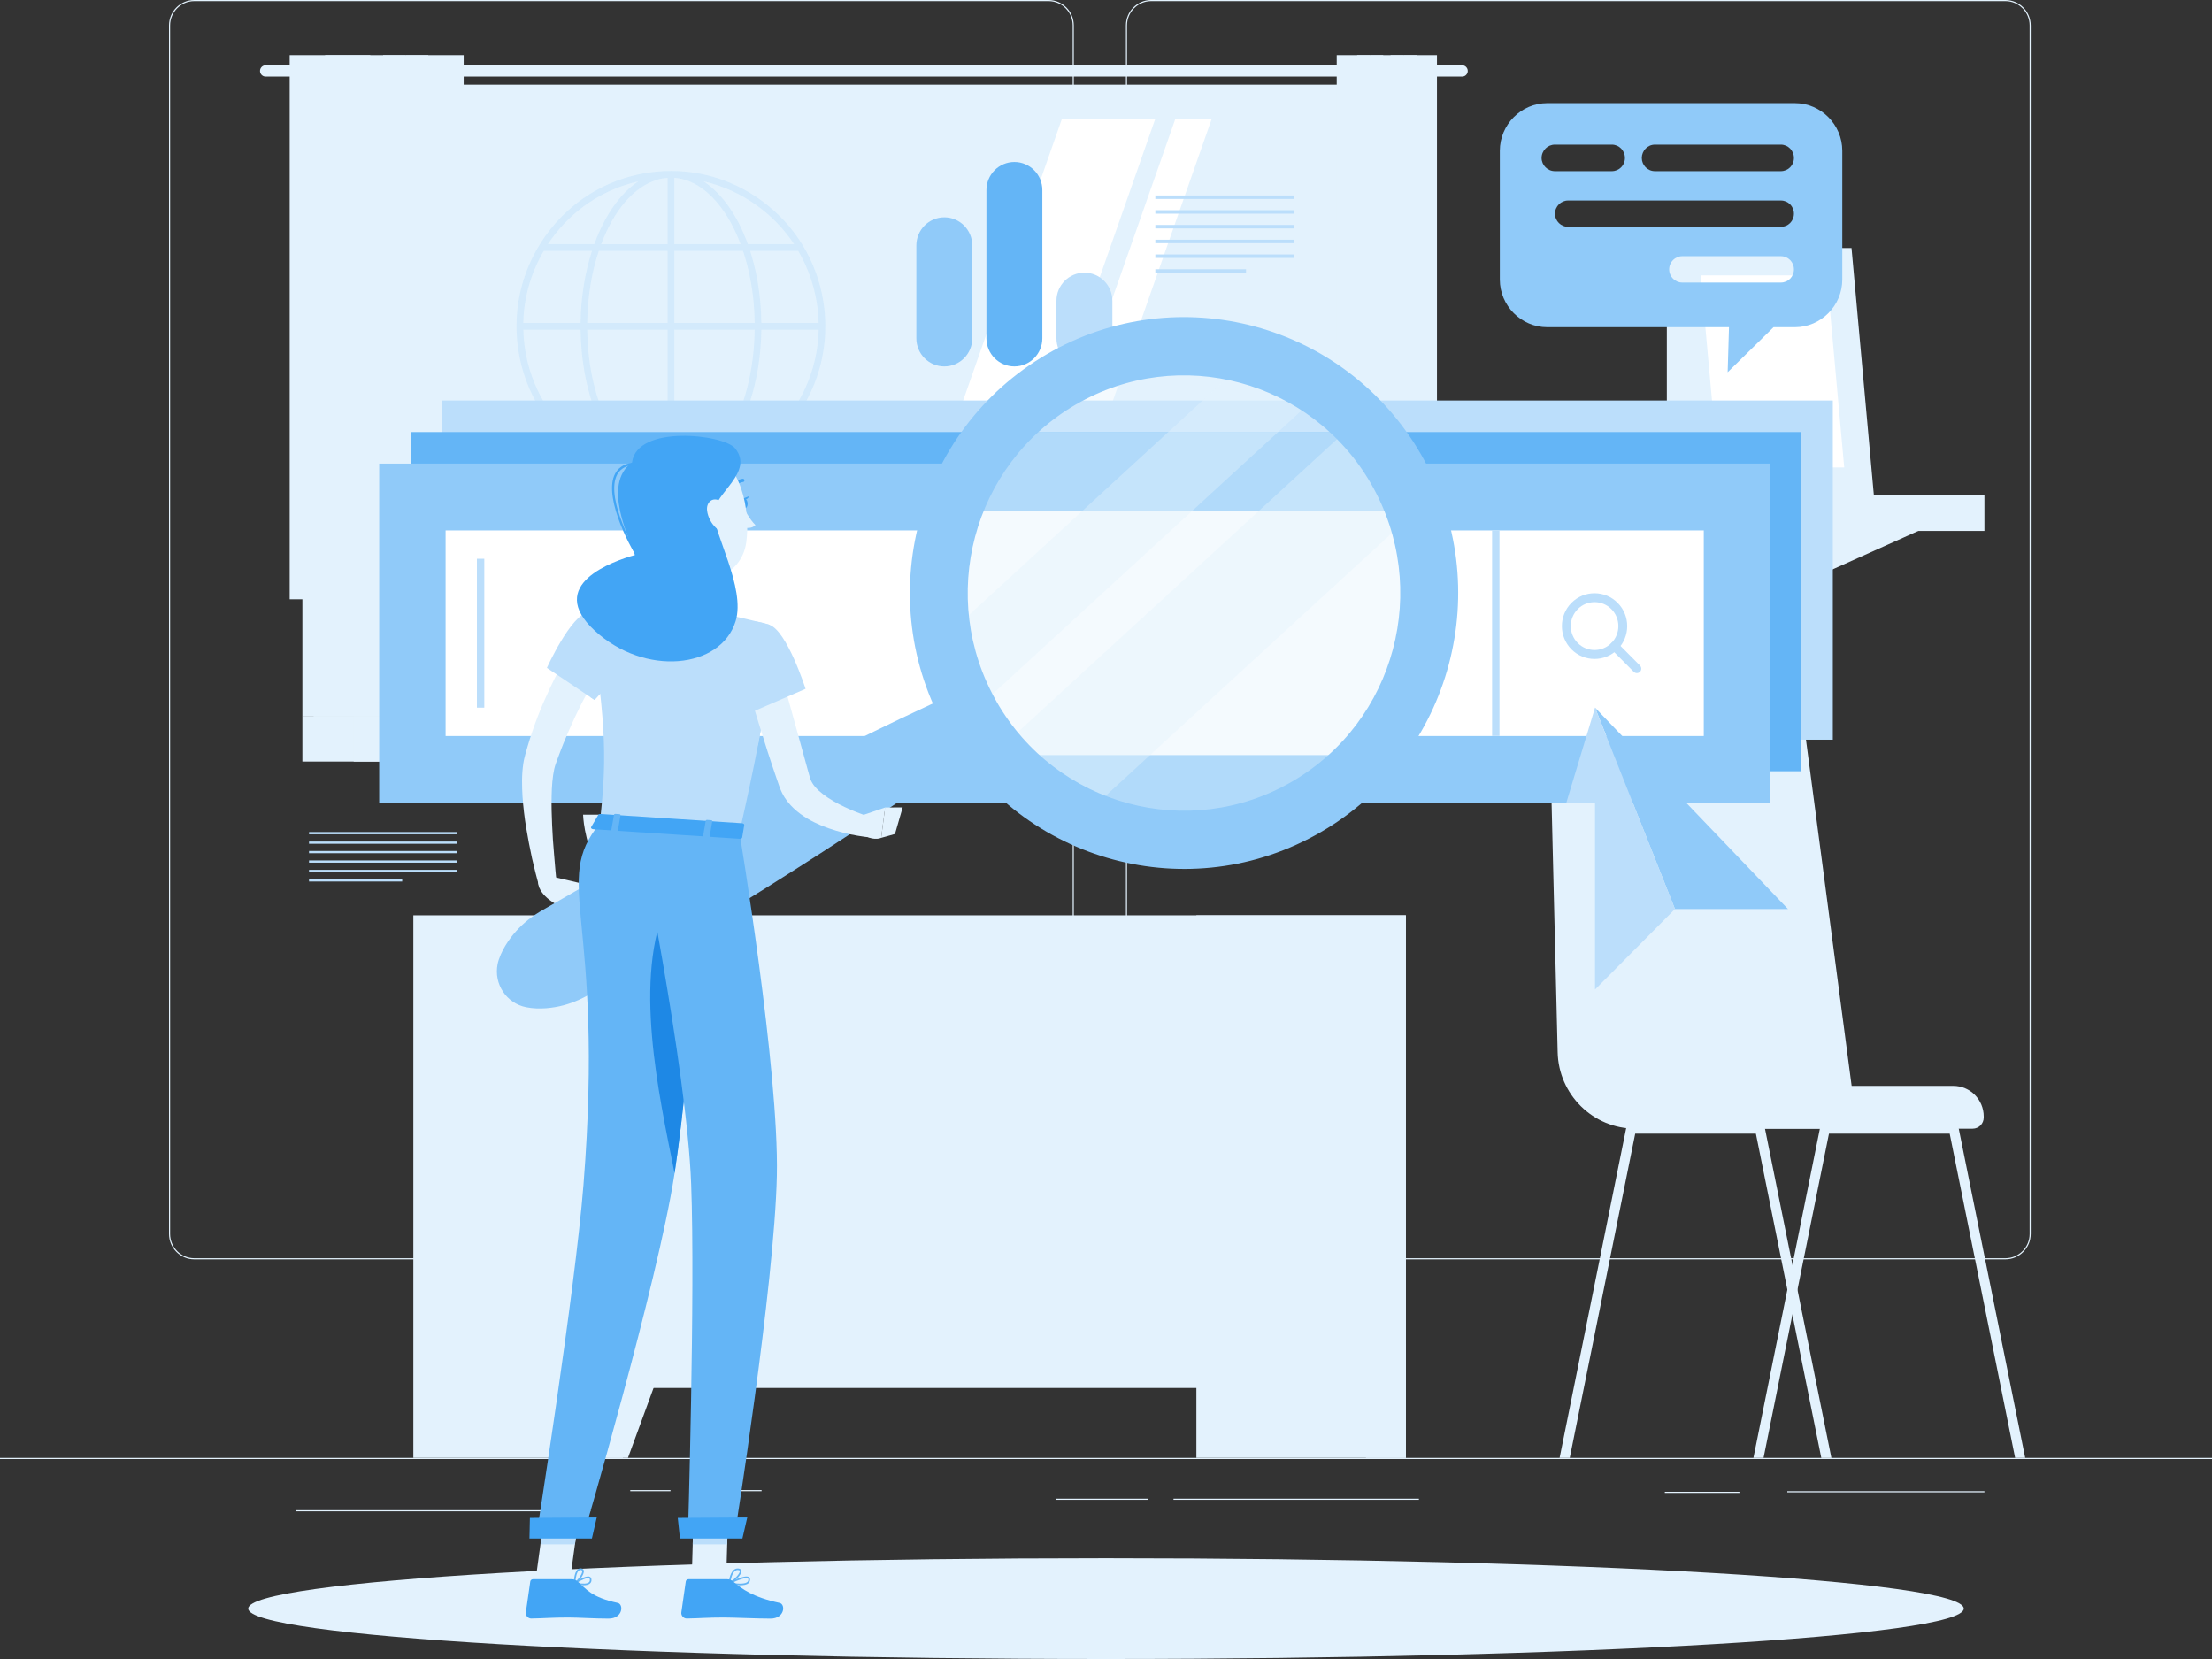 <svg width="240" height="180" viewBox="0 0 240 180" fill="none" xmlns="http://www.w3.org/2000/svg">
<rect x="0" y="0" width="240" height="180" fill="#333333" stroke="none"/>
<g clip-path="url(#clip0_278_1143)">
<path d="M240 158.184H0V158.304H240V158.184Z" fill="#E3F2FD"/>
<path d="M188.726 161.856H180.634V161.976H188.726V161.856Z" fill="#E3F2FD"/>
<path d="M215.309 161.793H193.92V161.913H215.309V161.793Z" fill="#E3F2FD"/>
<path d="M153.95 162.604H127.325V162.724H153.95V162.604Z" fill="#E3F2FD"/>
<path d="M124.56 162.604H114.615V162.724H124.56V162.604Z" fill="#E3F2FD"/>
<path d="M72.749 161.672H68.381V161.792H72.749V161.672Z" fill="#E3F2FD"/>
<path d="M82.632 161.672H75.413V161.792H82.632V161.672Z" fill="#E3F2FD"/>
<path d="M64.056 163.856H32.107V163.976H64.056V163.856Z" fill="#E3F2FD"/>
<path d="M113.765 136.639H21.077C19.565 136.639 18.336 135.402 18.336 133.88V2.758C18.336 1.237 19.565 0 21.077 0H113.765C115.277 0 116.506 1.237 116.506 2.758V133.88C116.506 135.402 115.277 136.639 113.765 136.639ZM21.077 0.121C19.632 0.121 18.456 1.304 18.456 2.758V133.88C18.456 135.335 19.632 136.518 21.077 136.518H113.765C115.21 136.518 116.386 135.335 116.386 133.88V2.758C116.386 1.304 115.21 0.121 113.765 0.121H21.077Z" fill="#E3F2FD"/>
<path d="M217.589 136.639H124.901C123.389 136.639 122.16 135.402 122.16 133.88V2.758C122.16 1.237 123.389 0 124.901 0H217.589C219.101 0 220.33 1.237 220.33 2.758V133.88C220.33 135.402 219.101 136.639 217.589 136.639ZM124.901 0.121C123.456 0.121 122.28 1.304 122.28 2.758V133.88C122.28 135.335 123.456 136.518 124.901 136.518H217.589C219.034 136.518 220.21 135.335 220.21 133.88V2.758C220.21 1.304 219.034 0.121 217.589 0.121H124.901Z" fill="#E3F2FD"/>
<path d="M152.539 99.311H129.806V158.179H152.539V99.311Z" fill="#E3F2FD"/>
<path d="M148.219 158.184H152.539V145.822H143.693L148.219 158.184Z" fill="#E3F2FD"/>
<path d="M67.579 99.311H44.846V158.179H67.579V99.311Z" fill="#E3F2FD"/>
<path d="M152.534 99.311H63.811V150.595H152.534V99.311Z" fill="#E3F2FD"/>
<path d="M109.627 103.041V135.146H149.194V103.041H109.627Z" fill="#E3F2FD"/>
<path d="M67.162 103.041V135.146H106.728V103.041H67.162Z" fill="#E3F2FD"/>
<path d="M149.189 145.822V143.46H109.622V145.822H149.189Z" fill="#E3F2FD"/>
<path d="M106.728 145.822V143.46H67.162V145.822H106.728Z" fill="#E3F2FD"/>
<path d="M149.189 141.257V138.895H109.622V141.257H149.189Z" fill="#E3F2FD"/>
<path d="M106.728 141.257V138.895H67.162V141.257H106.728Z" fill="#E3F2FD"/>
<path d="M90.859 106.5H83.03C79.632 106.5 76.382 105.094 74.04 102.611H99.845C97.507 105.094 94.258 106.5 90.854 106.5H90.859Z" fill="#E3F2FD"/>
<path d="M133.718 106.5H125.89C122.491 106.5 119.242 105.094 116.899 102.611H142.704C140.366 105.094 137.117 106.5 133.714 106.5H133.718Z" fill="#E3F2FD"/>
<path d="M68.131 158.184H63.811V145.822H72.658L68.131 158.184Z" fill="#E3F2FD"/>
<path d="M152.05 9.198H32.808V77.747H152.05V9.198Z" fill="#E3F2FD"/>
<path d="M158.645 7.082H28.819C28.483 7.082 28.21 7.357 28.21 7.695C28.21 8.034 28.483 8.309 28.819 8.309H158.64C158.976 8.309 159.25 8.034 159.25 7.695C159.25 7.357 158.976 7.082 158.64 7.082H158.645Z" fill="#E3F2FD"/>
<path d="M154.661 9.198H34.027V77.747H154.661V9.198Z" fill="#E3F2FD"/>
<path d="M152.05 77.742H32.808V82.626H152.05V77.742Z" fill="#E3F2FD"/>
<path d="M159.01 77.742H38.376V82.626H159.01V77.742Z" fill="#E3F2FD"/>
<path d="M151.003 74.066V12.879L37.685 12.879V74.066H151.003Z" fill="#E3F2FD"/>
<path d="M93.763 74.066L115.224 12.879H125.352L103.891 74.066H93.763Z" fill="white"/>
<path d="M106.07 74.066L127.531 12.879H131.477L110.021 74.066H106.07Z" fill="white"/>
<path d="M151.003 74.061V12.874H150.538V74.061H151.003Z" fill="#E3F2FD"/>
<path d="M37.723 5.981H31.43V65.022H37.723V5.981Z" fill="#E3F2FD"/>
<path d="M40.176 5.981H35.275V65.022H40.176V5.981Z" fill="#E3F2FD"/>
<path d="M44.016 5.981H37.723V65.022H44.016V5.981Z" fill="#E3F2FD"/>
<path d="M46.469 5.981H41.568V65.022H46.469V5.981Z" fill="#E3F2FD"/>
<path d="M50.309 5.981H44.016V65.022H50.309V5.981Z" fill="#E3F2FD"/>
<path d="M148.656 5.981H145.032V65.022H148.656V5.981Z" fill="#E3F2FD"/>
<path d="M150.077 5.981H147.25V65.022H150.077V5.981Z" fill="#E3F2FD"/>
<path d="M152.285 5.981H148.661V65.022H152.285V5.981Z" fill="#E3F2FD"/>
<path d="M153.701 5.981H150.874V65.022H153.701V5.981Z" fill="#E3F2FD"/>
<path d="M155.909 5.981H152.285V65.022H155.909V5.981Z" fill="#E3F2FD"/>
<path d="M188.894 31.593H180.85V53.684H188.894V31.593Z" fill="#E3F2FD"/>
<path d="M177.792 57.366L175.934 62.477H177.792L189.182 57.366H177.792Z" fill="#E3F2FD"/>
<path d="M175.934 57.366V62.477L187.325 57.366H175.934Z" fill="#E3F2FD"/>
<path d="M197.275 57.366L195.413 62.477H197.275L208.666 57.366H197.275Z" fill="#E3F2FD"/>
<path d="M195.413 57.366V62.477L206.808 57.366H195.413Z" fill="#E3F2FD"/>
<path d="M167.573 57.602H179.962V53.714H167.573V57.602Z" fill="#E3F2FD"/>
<path d="M215.309 53.718H179.957V57.607H215.309V53.718Z" fill="#E3F2FD"/>
<path d="M202.296 53.685H182.717L180.293 26.912H199.877L202.296 53.685Z" fill="#E3F2FD"/>
<path d="M203.309 53.685H183.729L181.31 26.912H200.889L203.309 53.685Z" fill="#E3F2FD"/>
<path d="M186.408 50.718L184.521 29.878H198.211L200.097 50.718H186.408Z" fill="white"/>
<path d="M75.557 90.722C75.557 90.722 67.114 76.075 78.826 64.419C78.826 64.419 81.883 66.423 81.835 69.119C81.787 71.814 78.562 72.496 79.258 74.747C79.949 76.998 82.997 79.201 81 81.061C79.003 82.921 81.322 84.578 81.187 86.853C81.053 89.128 75.562 90.717 75.562 90.717L75.557 90.722Z" fill="#E3F2FD"/>
<path d="M76.195 92.06C76.195 92.06 79.618 75.486 64.853 68.138C64.853 68.138 62.582 71.013 63.47 73.554C64.358 76.095 67.637 75.718 67.68 78.075C67.728 80.428 65.53 83.49 68.006 84.621C70.488 85.751 68.803 88.06 69.643 90.176C70.483 92.297 76.195 92.06 76.195 92.06Z" fill="#E3F2FD"/>
<path d="M63.264 88.389C63.264 88.389 63.542 99.316 74.309 99.316C85.075 99.316 85.354 88.389 85.354 88.389H63.269H63.264Z" fill="#E3F2FD"/>
<path d="M190.248 158.184H191.342L194.472 142.648L195.024 139.929L198.442 123.002H211.541L218.64 158.184H219.734L212.501 122.354C212.448 122.103 212.232 121.924 211.973 121.924H198C197.746 121.924 197.525 122.103 197.477 122.354L194.477 137.223L193.925 139.938L190.243 158.184H190.248Z" fill="#E3F2FD"/>
<path d="M169.219 158.184H170.314L177.418 123.002H190.512L193.93 139.938L194.477 142.653L197.611 158.189H198.706L195.024 139.933L194.477 137.223L191.477 122.354C191.424 122.103 191.203 121.924 190.949 121.924H176.976C176.717 121.924 176.501 122.103 176.448 122.354L169.214 158.184H169.219Z" fill="#E3F2FD"/>
<path d="M201.509 122.46H177.442C172.848 122.46 169.094 118.76 169.003 114.137L168.106 77.326C168.034 73.863 170.808 71.013 174.254 71.013H189.341C192.466 71.013 195.096 73.375 195.451 76.5L201.514 122.46H201.509Z" fill="#E3F2FD"/>
<path d="M188.381 117.818H211.934C213.754 117.818 215.232 119.306 215.232 121.137V121.253C215.232 121.919 214.694 122.461 214.032 122.461H188.386V117.818H188.381Z" fill="#E3F2FD"/>
<path d="M120 180C171.4 180 213.067 177.552 213.067 174.532C213.067 171.511 171.4 169.063 120 169.063C68.6 169.063 26.933 171.511 26.933 174.532C26.933 177.552 68.6 180 120 180Z" fill="#E3F2FD"/>
<g style="mix-blend-mode:multiply" opacity="0.2">
<path d="M89.544 35.424C89.544 35.424 89.544 35.41 89.544 35.405C89.544 35.4 89.544 35.395 89.544 35.39C89.544 34.497 89.472 33.603 89.328 32.704C88.613 28.265 86.218 24.371 82.584 21.739C79.723 19.666 76.373 18.574 72.926 18.55C72.888 18.55 72.85 18.55 72.811 18.55C72.806 18.55 72.802 18.55 72.797 18.55C72.792 18.55 72.787 18.55 72.782 18.55C71.894 18.55 71.006 18.623 70.114 18.768C65.702 19.487 61.834 21.898 59.213 25.555C58.958 25.907 58.728 26.27 58.502 26.637C58.483 26.661 58.469 26.685 58.454 26.714C56.866 29.352 56.04 32.337 56.045 35.39C56.045 35.395 56.045 35.405 56.045 35.41C56.045 35.414 56.045 35.419 56.045 35.424C56.045 36.318 56.117 37.212 56.261 38.11C56.976 42.55 59.371 46.443 63.005 49.076C65.894 51.172 69.283 52.269 72.768 52.269C73.666 52.269 74.573 52.197 75.475 52.047C79.886 51.327 83.755 48.917 86.371 45.26C86.626 44.907 86.856 44.545 87.082 44.178C87.101 44.153 87.115 44.129 87.13 44.1C88.718 41.463 89.544 38.477 89.539 35.424H89.544ZM56.774 35.042C56.832 32.294 57.59 29.613 58.997 27.217H64.234C63.47 29.569 63.029 32.245 62.995 35.042H56.774ZM64.968 27.217H72.437V35.042H63.71C63.744 32.231 64.19 29.545 64.968 27.217ZM73.157 26.492V19.285C74.146 19.357 75.125 19.715 76.056 20.357C77.837 21.584 79.33 23.758 80.357 26.492H73.157ZM80.616 27.217C81.187 28.917 81.586 30.801 81.768 32.796C81.84 33.55 81.874 34.299 81.883 35.042H73.157V27.217H80.616ZM71.381 19.473C71.731 19.372 72.086 19.314 72.437 19.289V26.497H65.222C66.581 22.869 68.76 20.217 71.381 19.478V19.473ZM72.437 35.767V43.593H64.978C64.406 41.893 64.008 40.009 63.826 38.014C63.754 37.26 63.72 36.511 63.71 35.767H72.437ZM72.437 44.318V51.525C71.448 51.453 70.469 51.095 69.538 50.453C67.757 49.226 66.264 47.052 65.237 44.318H72.437ZM74.213 51.337C73.862 51.438 73.507 51.496 73.157 51.52V44.313H80.371C79.013 47.941 76.834 50.593 74.213 51.332V51.337ZM73.157 43.593V35.767H81.883C81.85 38.579 81.403 41.265 80.626 43.593H73.157ZM82.603 35.767H88.824C88.766 38.516 88.008 41.197 86.602 43.593H81.365C82.128 41.24 82.57 38.564 82.603 35.767ZM88.824 35.042H82.603C82.594 34.279 82.555 33.506 82.483 32.729C82.301 30.753 81.926 28.898 81.384 27.217H86.606C87.605 28.922 88.291 30.811 88.618 32.82C88.738 33.564 88.8 34.303 88.819 35.042H88.824ZM82.166 22.323C83.76 23.483 85.104 24.893 86.16 26.492H81.139C80.064 23.502 78.446 21.135 76.464 19.763C76.411 19.729 76.363 19.695 76.31 19.661C78.394 20.135 80.381 21.028 82.166 22.323ZM69.269 19.671C67.253 21.004 65.592 23.444 64.483 26.492H59.448C59.563 26.318 59.678 26.144 59.798 25.975C62.112 22.743 65.448 20.536 69.264 19.671H69.269ZM56.774 35.767H62.995C63.005 36.53 63.043 37.303 63.115 38.081C63.298 40.057 63.677 41.912 64.214 43.593H58.992C57.994 41.888 57.307 39.999 56.981 37.989C56.861 37.245 56.798 36.506 56.779 35.767H56.774ZM59.434 44.318H64.454C65.53 47.308 67.147 49.675 69.13 51.047C69.182 51.081 69.235 51.115 69.288 51.148C67.205 50.675 65.218 49.781 63.427 48.487C61.834 47.327 60.49 45.917 59.434 44.318ZM76.33 51.139C78.346 49.805 80.006 47.366 81.115 44.318H86.15C86.035 44.492 85.92 44.666 85.8 44.835C83.486 48.066 80.15 50.274 76.334 51.139H76.33Z" fill="#90CAF9"/>
</g>
<path d="M198.859 43.453H47.947V80.254H198.859V43.453Z" fill="#BBDEFB"/>
<path d="M195.456 46.878H44.544V83.679H195.456V46.878Z" fill="#64B5F6"/>
<path d="M192.053 50.298H41.141V87.099H192.053V50.298Z" fill="#90CAF9"/>
<path d="M184.858 79.858V57.549L48.346 57.549V79.858H184.858Z" fill="white"/>
<path d="M161.89 57.544V79.853H162.691V57.544H161.89Z" fill="#BBDEFB"/>
<path d="M51.744 60.626V76.781H52.546V60.626H51.744Z" fill="#BBDEFB"/>
<path d="M173.007 71.496C172.099 71.496 171.192 71.148 170.501 70.452C169.119 69.061 169.119 66.8 170.501 65.409C171.883 64.018 174.13 64.018 175.512 65.409C176.895 66.8 176.895 69.061 175.512 70.452C174.821 71.148 173.914 71.496 173.007 71.496ZM173.007 65.332C172.344 65.332 171.687 65.583 171.183 66.09C170.175 67.105 170.175 68.752 171.183 69.766C172.191 70.781 173.827 70.781 174.835 69.766C175.843 68.752 175.843 67.105 174.835 66.09C174.331 65.583 173.669 65.332 173.011 65.332H173.007Z" fill="#BBDEFB"/>
<path d="M177.6 73.032C177.475 73.032 177.355 72.984 177.259 72.892L174.835 70.452C174.648 70.264 174.648 69.96 174.835 69.771C175.022 69.583 175.325 69.583 175.512 69.771L177.936 72.211C178.123 72.399 178.123 72.703 177.936 72.892C177.84 72.988 177.72 73.032 177.595 73.032H177.6Z" fill="#BBDEFB"/>
<path d="M140.443 21.207H125.352V21.584H140.443V21.207Z" fill="#BBDEFB"/>
<path d="M140.443 22.806H125.352V23.183H140.443V22.806Z" fill="#BBDEFB"/>
<path d="M140.443 24.405H125.352V24.782H140.443V24.405Z" fill="#BBDEFB"/>
<path d="M140.443 26.009H125.352V26.386H140.443V26.009Z" fill="#BBDEFB"/>
<path d="M140.443 27.608H125.352V27.985H140.443V27.608Z" fill="#BBDEFB"/>
<path d="M135.192 29.212H125.352V29.589H135.192V29.212Z" fill="#BBDEFB"/>
<path d="M49.608 90.278H33.528V90.519H49.608V90.278Z" fill="#BBDEFB"/>
<path d="M49.608 91.307H33.528V91.548H49.608V91.307Z" fill="#BBDEFB"/>
<path d="M49.608 92.331H33.528V92.572H49.608V92.331Z" fill="#BBDEFB"/>
<path d="M49.608 93.355H33.528V93.597H49.608V93.355Z" fill="#BBDEFB"/>
<path d="M49.608 94.379H33.528V94.621H49.608V94.379Z" fill="#BBDEFB"/>
<path d="M43.637 95.403H33.528V95.645H43.637V95.403Z" fill="#BBDEFB"/>
<path d="M102.456 23.579C100.781 23.579 99.422 24.946 99.422 26.632V36.704C99.422 38.39 100.781 39.757 102.456 39.757C104.131 39.757 105.49 38.39 105.49 36.704V26.632C105.49 24.946 104.131 23.579 102.456 23.579Z" fill="#90CAF9"/>
<path d="M110.059 17.574C108.384 17.574 107.026 18.942 107.026 20.628V36.704C107.026 38.39 108.384 39.757 110.059 39.757C111.734 39.757 113.093 38.39 113.093 36.704V20.628C113.093 18.942 111.734 17.574 110.059 17.574Z" fill="#64B5F6"/>
<path d="M117.658 29.584C115.982 29.584 114.624 30.951 114.624 32.637V36.704C114.624 38.39 115.982 39.757 117.658 39.757C119.333 39.757 120.691 38.39 120.691 36.704V32.637C120.691 30.951 119.333 29.584 117.658 29.584Z" fill="#BBDEFB"/>
<path d="M181.733 98.63H193.997L173.059 76.776L181.733 98.63Z" fill="#90CAF9"/>
<g style="mix-blend-mode:multiply">
<path d="M169.944 87.099L173.059 76.776L174.826 87.099H169.944Z" fill="#BBDEFB"/>
</g>
<path d="M173.059 76.776V107.359L175.229 105.181L181.733 98.63L173.059 76.776Z" fill="#BBDEFB"/>
<path d="M194.746 11.188H167.871C165.048 11.188 162.73 13.521 162.73 16.362V30.328C162.73 33.168 165.048 35.502 167.871 35.502H187.594L187.45 40.385L192.427 35.502H194.746C197.568 35.502 199.887 33.168 199.887 30.328V16.362C199.887 13.521 197.568 11.188 194.746 11.188ZM167.261 17.14C167.261 16.343 167.909 15.69 168.701 15.69H174.883C175.675 15.69 176.304 16.343 176.304 17.14C176.304 17.937 175.675 18.57 174.883 18.57H168.701C167.909 18.57 167.261 17.917 167.261 17.14ZM193.219 30.656H182.525C181.752 30.656 181.104 30.023 181.104 29.226C181.104 28.429 181.752 27.796 182.525 27.796H193.219C194.011 27.796 194.64 28.429 194.64 29.226C194.64 30.023 194.011 30.656 193.219 30.656ZM193.219 24.613H170.136C169.363 24.613 168.715 23.98 168.715 23.183C168.715 22.386 169.363 21.753 170.136 21.753H193.219C194.011 21.753 194.64 22.386 194.64 23.183C194.64 23.98 194.011 24.613 193.219 24.613ZM193.219 18.57H179.554C178.762 18.57 178.133 17.917 178.133 17.14C178.133 16.362 178.762 15.69 179.554 15.69H193.219C194.011 15.69 194.64 16.343 194.64 17.14C194.64 17.937 194.011 18.57 193.219 18.57Z" fill="#90CAF9"/>
<path d="M152.707 55.472C151.55 52.274 149.789 49.361 147.547 46.883H109.382C107.15 49.351 105.384 52.26 104.222 55.472L109.502 81.925C113.942 86.78 120.211 89.94 127.277 90.268C135.197 90.635 142.45 87.365 147.432 81.925C151.402 77.592 153.936 71.882 154.229 65.534C154.392 61.998 153.84 58.597 152.707 55.472Z" fill="#90CAF9"/>
<path d="M154.229 65.534C153.936 71.882 151.402 77.592 147.432 81.925H109.503C105 77.012 102.375 70.356 102.706 63.148C102.831 60.457 103.354 57.878 104.223 55.472H152.707C153.84 58.597 154.392 61.998 154.229 65.534Z" fill="white"/>
<path opacity="0.4" d="M154.229 65.534C153.936 71.882 151.402 77.592 147.432 81.925C142.45 87.365 135.197 90.635 127.277 90.268C120.211 89.94 113.943 86.78 109.503 81.925C105 77.012 102.375 70.356 102.706 63.148C102.831 60.457 103.354 57.878 104.223 55.472C105.384 52.26 107.151 49.351 109.383 46.883C114.37 41.371 121.671 38.047 129.648 38.414C136.781 38.748 143.098 41.96 147.547 46.883C149.789 49.361 151.551 52.274 152.707 55.472C153.84 58.597 154.392 61.998 154.229 65.534Z" fill="#E3F2FD"/>
<path opacity="0.4" d="M143.002 42.902L105.917 76.94C105.725 76.597 105.542 76.244 105.37 75.892C104.251 73.641 103.454 71.206 103.032 68.65L135.062 39.25C137.942 40.013 140.616 41.265 143.002 42.902Z" fill="#E3F2FD"/>
<path opacity="0.4" d="M152.923 56.095L118.056 88.094C114.413 86.476 111.221 84.041 108.706 81.022L146.779 46.076C149.534 48.873 151.651 52.293 152.918 56.095H152.923Z" fill="#E3F2FD"/>
<path d="M154.219 49.371C146.006 35.057 127.814 30.154 113.592 38.424C99.37 46.69 94.498 64.998 102.715 79.312C110.933 93.626 129.12 98.529 143.342 90.263C157.565 81.998 162.437 63.689 154.219 49.376V49.371ZM108.144 76.153C101.664 64.858 105.504 50.414 116.726 43.892C127.949 37.366 142.301 41.24 148.781 52.53C155.261 63.824 151.421 78.268 140.198 84.795C128.976 91.321 114.624 87.447 108.139 76.153H108.144Z" fill="#90CAF9"/>
<path d="M60.029 95.138L63.706 95.997L60.663 98.287C60.663 98.287 58.478 97.287 58.378 95.727L60.034 95.133L60.029 95.138Z" fill="#E3F2FD"/>
<path d="M65.674 98.461L63.024 100.239L60.658 98.287L63.706 95.997L65.674 98.461Z" fill="#E3F2FD"/>
<path d="M107.266 80.109C103.358 83.017 99.355 85.756 95.323 88.452C91.291 91.142 87.216 93.766 83.117 96.336C79.008 98.896 74.89 101.432 70.728 103.901C68.659 105.152 66.562 106.355 64.478 107.586C63.446 108.219 62.357 108.751 61.147 109.07C60.542 109.234 59.909 109.34 59.242 109.393C58.57 109.437 57.874 109.437 57.086 109.282C54.95 108.857 53.563 106.77 53.986 104.62C54.019 104.456 54.067 104.273 54.12 104.118C54.379 103.355 54.725 102.746 55.099 102.181C55.478 101.625 55.886 101.123 56.328 100.678C57.206 99.78 58.21 99.094 59.27 98.514C61.368 97.311 63.456 96.089 65.563 94.906C69.768 92.514 74.006 90.186 78.264 87.886C82.526 85.597 86.822 83.36 91.152 81.186C95.486 79.017 99.845 76.897 104.299 74.945C105.811 74.283 107.568 74.979 108.226 76.496C108.792 77.805 108.36 79.297 107.266 80.109Z" fill="#90CAF9"/>
<path d="M65.357 72.254C65.117 72.645 64.843 73.119 64.584 73.563C64.325 74.017 64.07 74.476 63.83 74.94C63.331 75.863 62.851 76.8 62.405 77.751C61.968 78.708 61.536 79.665 61.142 80.64C60.955 81.128 60.754 81.616 60.576 82.109L60.307 82.848C60.254 82.988 60.245 83.046 60.211 83.143C60.182 83.23 60.163 83.341 60.134 83.442C59.947 84.292 59.866 85.326 59.851 86.355C59.822 87.389 59.861 88.452 59.904 89.519C59.947 90.587 60.024 91.659 60.12 92.737C60.197 93.814 60.312 94.896 60.408 95.964L58.555 96.345C58.229 95.263 57.974 94.195 57.72 93.109C57.485 92.022 57.274 90.925 57.091 89.819C56.909 88.713 56.774 87.587 56.693 86.437C56.63 85.283 56.587 84.114 56.784 82.809C56.818 82.64 56.837 82.481 56.88 82.307C56.918 82.143 56.966 81.935 57.005 81.814L57.24 80.993C57.394 80.447 57.576 79.906 57.754 79.365C58.123 78.293 58.526 77.23 58.978 76.191C59.434 75.153 59.909 74.128 60.432 73.119C60.696 72.616 60.974 72.119 61.253 71.626C61.541 71.124 61.819 70.66 62.174 70.129L65.357 72.254Z" fill="#E3F2FD"/>
<path d="M63.307 172C62.962 172 62.587 171.928 62.319 171.865C62.285 171.855 62.256 171.826 62.251 171.792C62.246 171.759 62.261 171.72 62.29 171.701C62.419 171.619 63.552 170.879 63.989 171.078C64.056 171.107 64.142 171.179 64.166 171.329C64.195 171.527 64.147 171.686 64.018 171.802C63.859 171.947 63.595 172 63.307 172ZM62.573 171.739C63.226 171.87 63.715 171.846 63.903 171.672C63.984 171.599 64.013 171.493 63.994 171.353C63.984 171.276 63.95 171.251 63.922 171.242C63.691 171.14 63.038 171.454 62.578 171.739H62.573Z" fill="#64B5F6"/>
<path d="M62.342 171.87C62.342 171.87 62.314 171.87 62.299 171.855C62.27 171.841 62.256 171.812 62.256 171.778C62.256 171.735 62.261 170.648 62.669 170.285C62.774 170.189 62.899 170.15 63.043 170.165C63.264 170.193 63.326 170.334 63.341 170.411C63.427 170.836 62.746 171.648 62.39 171.85C62.376 171.86 62.362 171.86 62.347 171.86L62.342 171.87ZM62.981 170.343C62.909 170.343 62.842 170.367 62.784 170.421C62.544 170.638 62.458 171.247 62.438 171.604C62.794 171.319 63.216 170.71 63.168 170.45C63.158 170.406 63.134 170.358 63.024 170.343C63.01 170.343 62.995 170.343 62.986 170.343H62.981Z" fill="#64B5F6"/>
<path d="M80.309 172C79.896 172 79.45 171.928 79.133 171.865C79.094 171.86 79.066 171.826 79.061 171.792C79.056 171.754 79.075 171.72 79.109 171.701C79.277 171.614 80.765 170.85 81.226 171.097C81.312 171.145 81.365 171.227 81.374 171.334C81.389 171.512 81.336 171.657 81.216 171.768C81.024 171.942 80.683 172 80.309 172ZM79.426 171.739C80.256 171.879 80.87 171.841 81.096 171.638C81.173 171.565 81.206 171.474 81.197 171.353C81.197 171.305 81.173 171.276 81.139 171.256C80.89 171.121 80.04 171.445 79.426 171.739Z" fill="#64B5F6"/>
<path d="M79.147 171.87C79.147 171.87 79.114 171.865 79.094 171.855C79.07 171.836 79.056 171.807 79.056 171.778C79.056 171.735 79.147 170.725 79.618 170.329C79.762 170.208 79.925 170.16 80.107 170.174C80.352 170.198 80.424 170.324 80.438 170.425C80.506 170.85 79.627 171.662 79.181 171.865C79.171 171.87 79.157 171.875 79.142 171.875L79.147 171.87ZM80.04 170.343C79.93 170.343 79.829 170.382 79.733 170.459C79.426 170.72 79.301 171.324 79.258 171.619C79.714 171.343 80.309 170.706 80.27 170.45C80.27 170.43 80.256 170.363 80.093 170.348C80.074 170.348 80.059 170.348 80.04 170.348V170.343Z" fill="#64B5F6"/>
<path d="M71.016 57.747C71.304 60.003 71.995 64.578 70.349 65.96C70.349 65.96 70.81 68.259 74.918 68.525C79.44 68.819 77.222 66.409 77.222 66.409C74.794 65.655 74.976 63.815 75.519 62.114L71.011 57.747H71.016Z" fill="#E3F2FD"/>
<path d="M79.426 53.153C79.397 53.153 79.368 53.148 79.344 53.134C79.258 53.086 79.224 52.979 79.272 52.892C79.738 52.023 80.549 51.945 80.582 51.941C80.678 51.936 80.765 52.003 80.774 52.105C80.784 52.202 80.712 52.288 80.616 52.298C80.587 52.298 79.954 52.371 79.584 53.061C79.55 53.119 79.493 53.153 79.426 53.153Z" fill="#42A5F5"/>
<path d="M80.717 55.143C80.717 55.143 81.346 56.395 81.965 56.969C81.605 57.38 80.914 57.274 80.914 57.274L80.712 55.143H80.717Z" fill="#E3F2FD"/>
<path d="M80.4 54.651C80.429 54.955 80.611 55.182 80.808 55.163C81.005 55.143 81.139 54.883 81.11 54.583C81.082 54.279 80.899 54.052 80.702 54.071C80.506 54.09 80.371 54.351 80.4 54.651Z" fill="#42A5F5"/>
<path d="M80.616 54.095L81.317 53.82C81.317 53.82 81 54.424 80.616 54.095Z" fill="#42A5F5"/>
<path d="M75.038 171.778H78.778L79.027 163.068H75.288L75.038 171.778Z" fill="#E3F2FD"/>
<path d="M58.061 171.778H61.8L63 163.068H59.261L58.061 171.778Z" fill="#E3F2FD"/>
<path d="M62.03 171.343H57.83C57.677 171.343 57.552 171.45 57.533 171.599L57.053 174.942C57.005 175.29 57.298 175.618 57.653 175.609C59.117 175.585 59.822 175.498 61.666 175.498C62.803 175.498 64.459 175.618 66.029 175.618C67.598 175.618 67.68 174.058 67.027 173.918C64.099 173.285 63.638 172.411 62.65 171.575C62.472 171.425 62.246 171.343 62.026 171.343H62.03Z" fill="#42A5F5"/>
<path d="M78.903 171.343H74.703C74.549 171.343 74.424 171.45 74.405 171.599L73.925 174.942C73.877 175.29 74.17 175.618 74.525 175.609C75.989 175.585 76.695 175.498 78.538 175.498C79.675 175.498 82.022 175.618 83.592 175.618C85.162 175.618 85.243 174.058 84.59 173.918C81.662 173.285 80.51 172.411 79.522 171.575C79.344 171.425 79.118 171.343 78.898 171.343H78.903Z" fill="#42A5F5"/>
<path d="M79.022 163.073L78.898 167.561H75.158L75.288 163.073H79.022Z" fill="#BBDEFB"/>
<path d="M59.261 163.073H63L62.381 167.561H58.642L59.261 163.073Z" fill="#BBDEFB"/>
<path d="M66.95 72.834C65.981 74.442 64.498 75.935 64.498 75.935L64.07 75.65L59.338 72.467C59.338 72.467 61.934 66.708 63.864 66.394C65.722 66.095 67.075 68.027 67.714 70.095C67.944 70.844 67.546 71.858 66.95 72.834Z" fill="#BBDEFB"/>
<path d="M66.95 72.834C65.981 74.442 64.498 75.935 64.498 75.935L64.07 75.65C64.282 73.911 64.954 72.186 65.722 71.641C66.192 71.689 66.61 72.191 66.95 72.834Z" fill="#BBDEFB"/>
<path d="M83.141 75.727C82.915 77.177 82.622 78.887 82.229 80.911C81.73 83.5 81.077 86.606 80.227 90.321C74.218 89.925 68.006 89.519 65.083 89.331C65.736 83.143 65.99 79.317 63.864 66.394C63.864 66.394 67.085 65.906 70.354 65.964C72.907 66.008 75 66.061 77.227 66.414C80.165 66.877 83.467 67.786 83.467 67.786C83.467 67.786 84.312 68.148 83.141 75.727Z" fill="#BBDEFB"/>
<path d="M83.141 75.727C82.915 77.177 82.622 78.887 82.229 80.911C81.586 79.65 80.678 77.191 80.16 75.384H82.973L83.141 75.727Z" fill="#BBDEFB"/>
<path d="M70.214 54.569C70.79 58.254 70.954 59.829 72.994 61.554C76.061 64.153 80.438 62.636 80.966 58.849C81.446 55.443 80.429 49.984 76.68 48.849C72.989 47.733 69.638 50.878 70.214 54.564V54.569Z" fill="#E3F2FD"/>
<path d="M76.224 90.056C76.224 90.056 75.984 96.766 75.408 105.229C74.928 112.33 74.203 120.659 73.191 127.296C73.181 127.359 73.171 127.417 73.162 127.48C71.343 139.228 63.283 166.691 63.283 166.691H58.186C58.186 166.691 62.386 140.17 63.307 128.547C65.645 99.142 59.789 95.814 65.083 89.331L76.224 90.056Z" fill="#64B5F6"/>
<path d="M75.408 105.229C74.928 112.33 74.203 120.659 73.19 127.296C71.467 118.673 68.635 106.079 72.437 97.843C73.344 100.171 74.414 102.818 75.408 105.229Z" fill="#1E88E5"/>
<path d="M80.227 90.316C80.227 90.316 84.533 116.089 84.288 127.557C84.034 139.484 79.69 166.691 79.69 166.691H74.635C74.635 166.691 75.437 140.185 74.99 128.47C74.506 115.697 69.134 89.597 69.134 89.597L80.222 90.321L80.227 90.316Z" fill="#64B5F6"/>
<path d="M73.776 166.928H80.549L81.077 164.643L73.536 164.691L73.776 166.928Z" fill="#42A5F5"/>
<path d="M57.446 166.928H64.219L64.747 164.643L57.494 164.691L57.446 166.928Z" fill="#42A5F5"/>
<path d="M64.91 88.418L64.138 89.737C64.08 89.838 64.195 89.954 64.373 89.969L80.256 91.007C80.39 91.017 80.51 90.954 80.525 90.872L80.75 89.514C80.765 89.423 80.654 89.331 80.506 89.321L65.17 88.317C65.059 88.307 64.954 88.35 64.915 88.413L64.91 88.418Z" fill="#42A5F5"/>
<path d="M66.859 90.278L66.446 90.249C66.365 90.244 66.307 90.196 66.312 90.147L66.619 88.389C66.629 88.336 66.701 88.302 66.782 88.307L67.195 88.336C67.277 88.341 67.335 88.389 67.33 88.437L67.022 90.196C67.013 90.249 66.941 90.283 66.859 90.278Z" fill="#64B5F6"/>
<path d="M76.814 90.93L76.402 90.901C76.32 90.896 76.262 90.848 76.267 90.799L76.574 89.041C76.584 88.988 76.656 88.954 76.738 88.959L77.15 88.988C77.232 88.993 77.29 89.041 77.285 89.089L76.978 90.848C76.968 90.901 76.896 90.935 76.814 90.93Z" fill="#64B5F6"/>
<path d="M84.326 71.67C84.902 73.607 85.45 75.558 85.982 77.51L87.59 83.35L87.792 84.075L87.845 84.254L87.869 84.341L87.883 84.389C87.907 84.452 87.912 84.515 87.946 84.577C88.046 84.834 88.214 85.114 88.45 85.389C88.925 85.94 89.635 86.461 90.418 86.915C91.982 87.829 93.864 88.51 95.693 89.06L95.419 90.944C93.274 90.814 91.224 90.408 89.141 89.582C88.114 89.142 87.072 88.597 86.122 87.708C85.651 87.263 85.2 86.718 84.869 86.056C84.778 85.896 84.715 85.713 84.643 85.544L84.59 85.413L84.557 85.321L84.494 85.138L84.24 84.408C83.573 82.471 82.949 80.534 82.354 78.582C81.749 76.636 81.182 74.689 80.654 72.718L84.331 71.674L84.326 71.67Z" fill="#E3F2FD"/>
<path d="M83.467 67.786C85.382 68.418 87.403 74.737 87.403 74.737L80.472 77.737C80.472 77.737 77.578 70.645 78.869 69.022C80.213 67.332 81.264 67.056 83.467 67.781V67.786Z" fill="#BBDEFB"/>
<path d="M79.762 48.646C78.533 47.124 69.082 46.037 68.573 50.182C65.222 52.549 68.405 58.665 68.885 60.221C66.566 60.863 59.098 63.438 64.536 68.433C69.974 73.428 78.202 72.573 79.81 67.409C80.933 63.795 77.366 57.752 77.443 55.631C77.525 53.511 81.854 51.25 79.762 48.646Z" fill="#42A5F5"/>
<path d="M69.547 60.984C69.514 60.984 69.48 60.969 69.456 60.94C68.587 59.873 65.568 54.293 66.629 51.631C66.96 50.805 67.642 50.322 68.659 50.197C68.722 50.187 68.784 50.235 68.794 50.303C68.803 50.371 68.755 50.429 68.688 50.438C67.766 50.549 67.147 50.984 66.855 51.723C65.832 54.293 68.794 59.742 69.648 60.786C69.691 60.839 69.682 60.911 69.634 60.955C69.61 60.974 69.586 60.984 69.557 60.984H69.547Z" fill="#42A5F5"/>
<path d="M76.718 55.404C76.81 56.139 77.203 56.815 77.659 57.25C78.341 57.907 78.984 57.453 79.046 56.622C79.104 55.873 78.816 54.627 78.01 54.284C77.218 53.945 76.613 54.564 76.718 55.404Z" fill="#E3F2FD"/>
<path d="M93.307 88.543L96.038 87.611L95.606 90.906C95.606 90.906 94.536 91.408 93.144 90.176L91.814 89.316L92.861 88.742C93.005 88.664 93.154 88.597 93.312 88.543H93.307Z" fill="#E3F2FD"/>
<path d="M97.939 87.602L97.104 90.486L95.606 90.906L96.034 87.611L97.939 87.602Z" fill="#E3F2FD"/>
</g>
<defs>
<clipPath id="clip0_278_1143">
<rect width="240" height="180" fill="white"/>
</clipPath>
</defs>
</svg>
